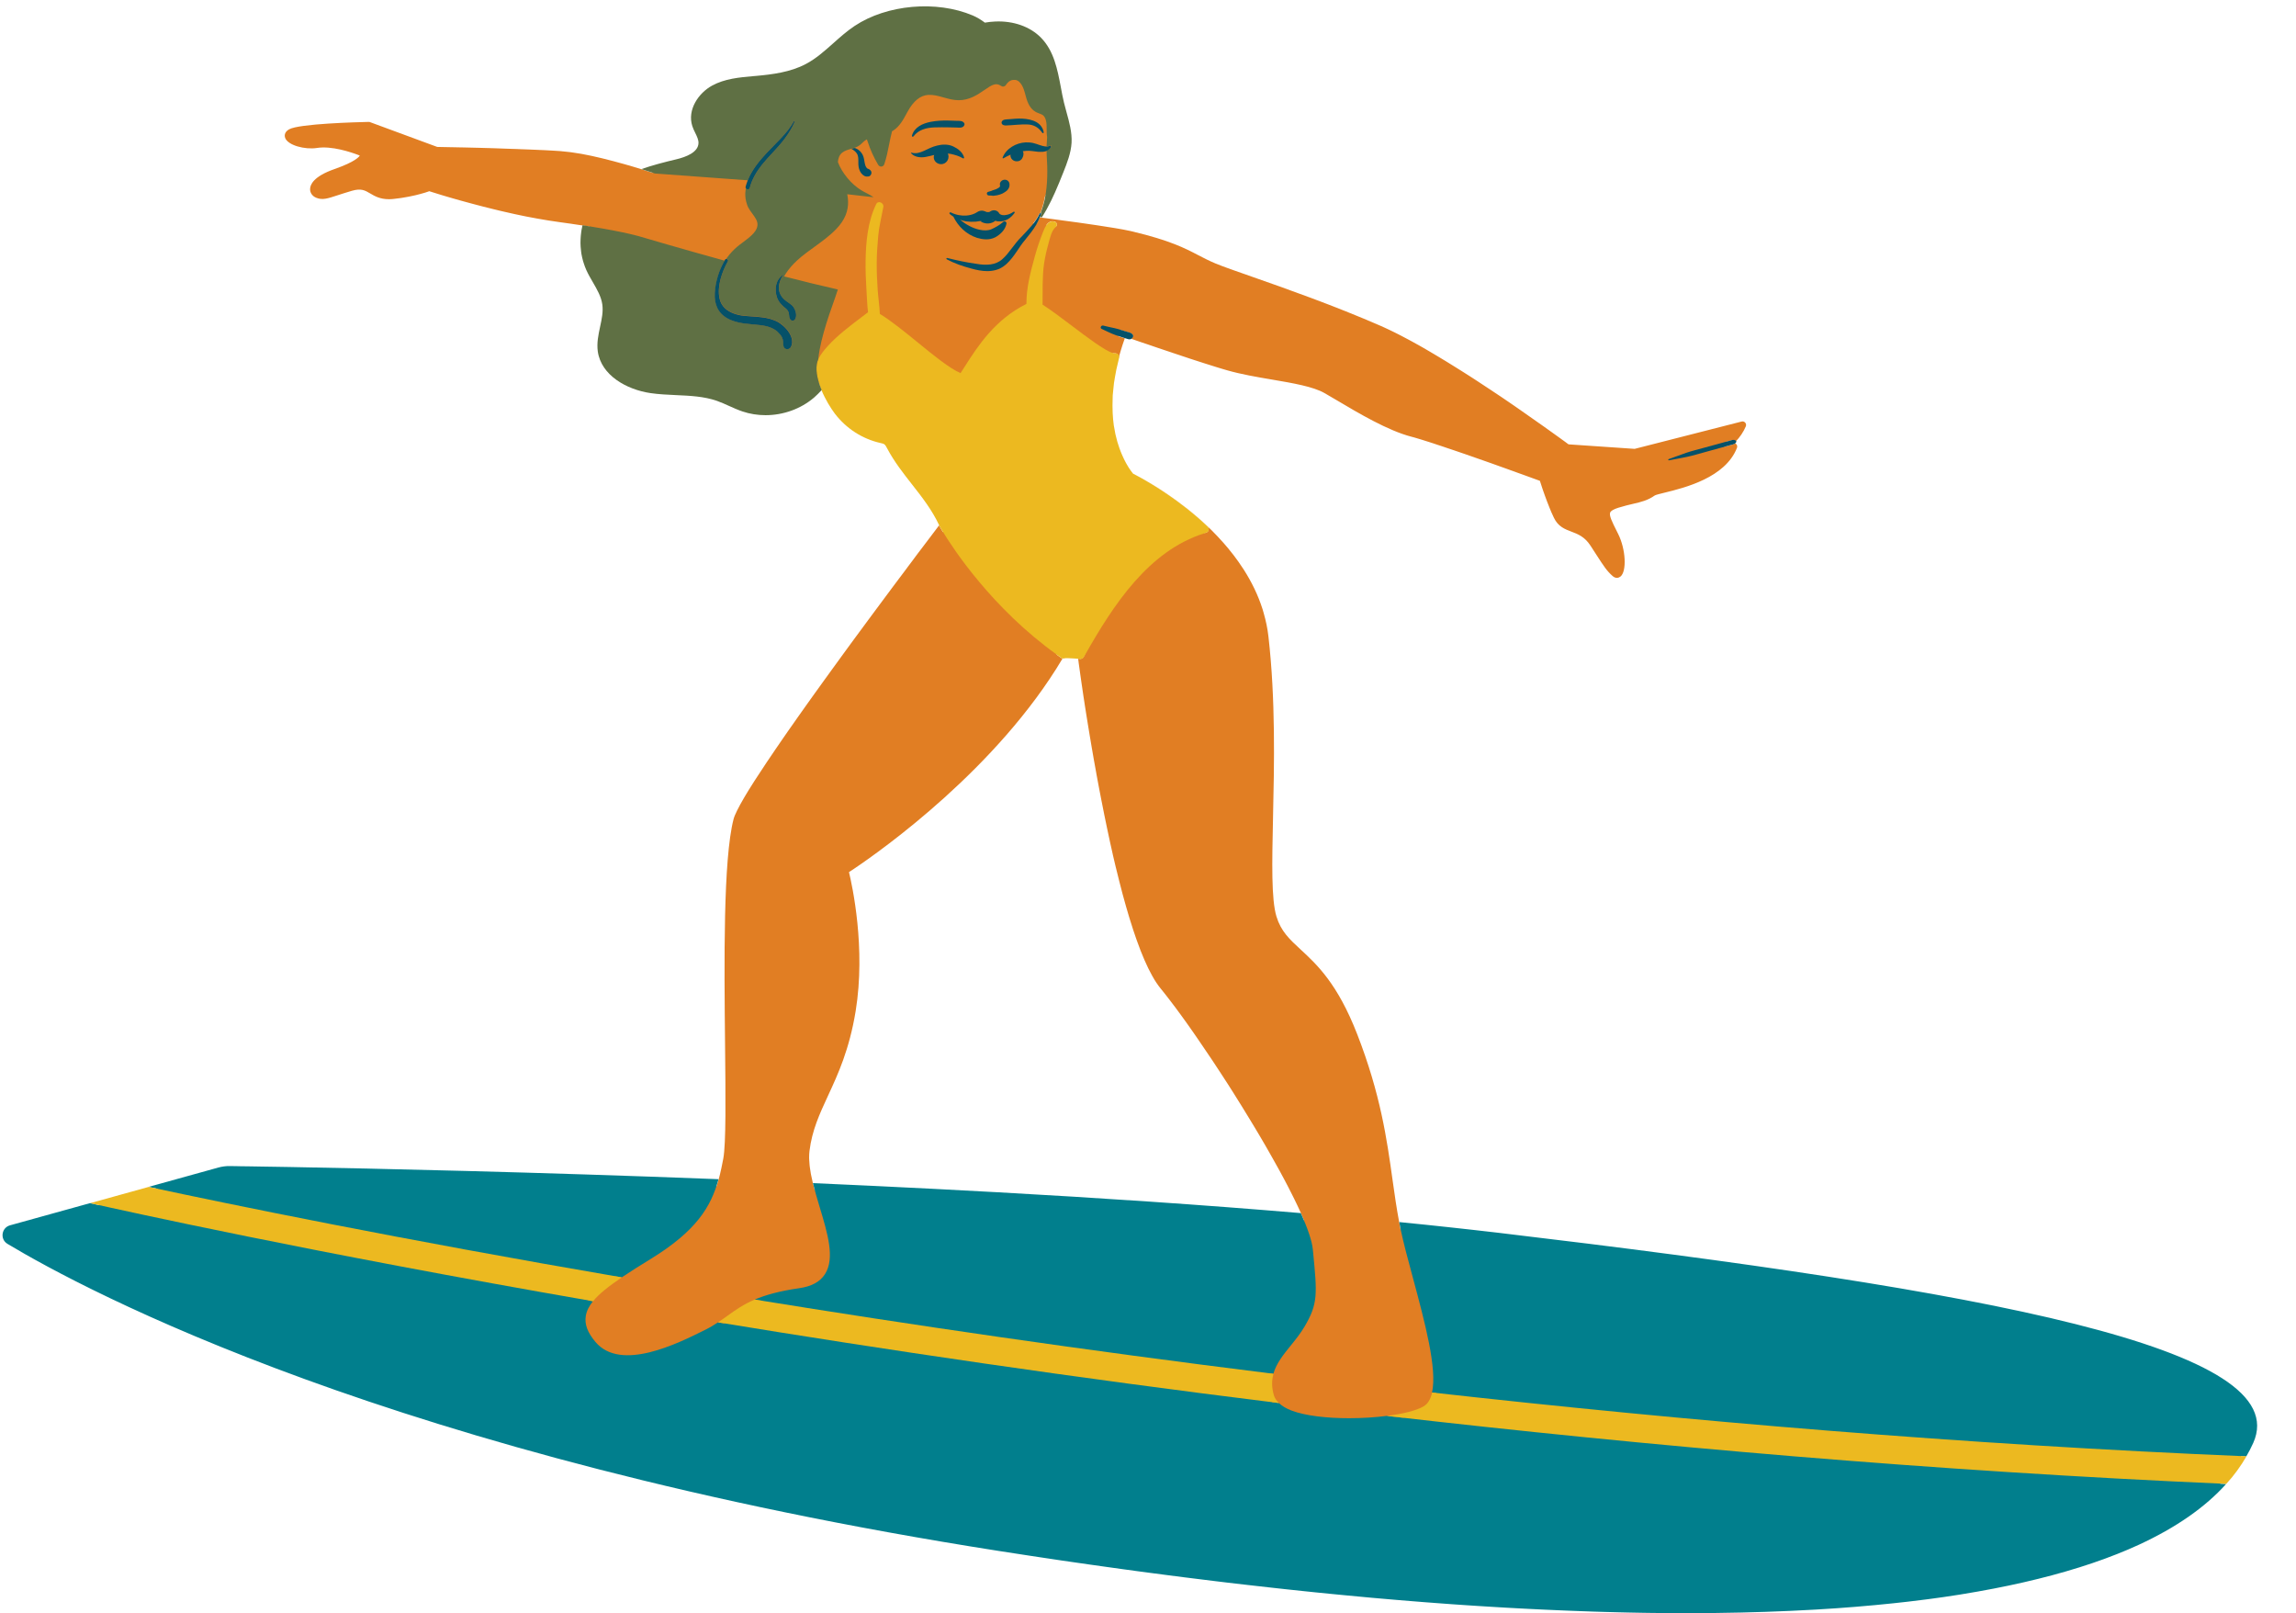 <?xml version="1.0" encoding="UTF-8"?><svg xmlns="http://www.w3.org/2000/svg" xmlns:xlink="http://www.w3.org/1999/xlink" height="357.7" preserveAspectRatio="xMidYMid meet" version="1.0" viewBox="-0.6 -1.4 509.2 357.7" width="509.2" zoomAndPan="magnify"><g id="change1_1"><path d="M246.7,94.74c0.01,0.05,0.02,0.1,0.03,0.15c0-0.02-0.01-0.03-0.01-0.05 C246.71,94.81,246.71,94.78,246.7,94.74z M497.7,317.9c-0.4,0.88-0.87,1.81-1.47,2.84c-0.28,0.49-0.58,0.97-0.89,1.45 c-0.37,0.56-0.68,1.01-1,1.46l-0.11,0.15c-0.36,0.49-0.68,0.9-1.01,1.32l-0.2,0.24c-15.85,19.22-57.26,29.38-119.75,29.38 c0,0,0,0,0,0c-42.57,0-93.79-4.65-152.24-13.82C87.73,320.01,19.61,283.69,1.91,273.06c-0.33-0.2-0.35-0.5-0.32-0.67 c0.02-0.14,0.1-0.46,0.5-0.57L48.31,259c0.64-0.18,1.3-0.27,1.96-0.27c8.46,0.11,52.89,0.75,108.05,2.89 c0.17-0.52,0.33-1.03,0.48-1.56c0.19-0.69,0.36-1.39,0.51-2.11c0.03-0.12,0.05-0.24,0.08-0.35c0.15-0.69,0.29-1.39,0.42-2.1 c0.62-3.35,0.51-13.61,0.39-25.48c-0.19-18.18-0.42-40.8,1.88-49.76c0.06-0.24,0.16-0.52,0.29-0.85c0.08-0.2,0.2-0.44,0.31-0.67 c0.07-0.14,0.12-0.26,0.19-0.42c0.12-0.24,0.27-0.53,0.42-0.8c0.09-0.18,0.17-0.33,0.27-0.52c0.14-0.25,0.3-0.52,0.45-0.79 c0.14-0.25,0.27-0.48,0.42-0.74c0.1-0.16,0.21-0.35,0.31-0.52c0.24-0.39,0.47-0.78,0.73-1.21c0.01-0.02,0.02-0.04,0.04-0.06 c0.36-0.59,0.75-1.2,1.16-1.84c0.09-0.14,0.19-0.29,0.28-0.43c0.77-1.2,1.6-2.47,2.51-3.82c0.16-0.23,0.33-0.48,0.49-0.72 c0.36-0.53,0.71-1.06,1.09-1.61c0.05-0.08,0.11-0.16,0.16-0.24c0.49-0.72,0.99-1.45,1.51-2.2c0.12-0.18,0.25-0.36,0.37-0.54 c0.46-0.66,0.91-1.32,1.38-1.99c0.18-0.25,0.36-0.51,0.54-0.76c0.43-0.61,0.86-1.22,1.29-1.84c0.19-0.27,0.39-0.55,0.58-0.82 c0.44-0.62,0.87-1.23,1.31-1.85c0.16-0.23,0.33-0.47,0.5-0.7c0.48-0.67,0.96-1.34,1.44-2.02c0.11-0.15,0.22-0.3,0.33-0.45 c0.54-0.76,1.09-1.52,1.64-2.28c0.2-0.27,0.39-0.54,0.59-0.81c0.47-0.65,0.93-1.29,1.4-1.94c0.19-0.26,0.38-0.52,0.57-0.78 c0.47-0.65,0.95-1.31,1.42-1.96c0.42-0.57,0.83-1.14,1.25-1.71c0.24-0.33,0.48-0.66,0.72-0.99c0.38-0.52,0.76-1.03,1.14-1.55 c0.28-0.38,0.57-0.77,0.85-1.15c0.29-0.39,0.57-0.77,0.85-1.15c0.36-0.49,0.72-0.98,1.08-1.47c0.25-0.33,0.49-0.66,0.73-0.98 c0.39-0.53,0.79-1.07,1.17-1.58c0.29-0.39,0.56-0.76,0.85-1.14c0.32-0.43,0.64-0.86,0.95-1.28c0.39-0.52,0.76-1.02,1.13-1.52 c0.21-0.28,0.43-0.57,0.63-0.85c0.41-0.55,0.8-1.07,1.19-1.59c0.15-0.21,0.32-0.42,0.47-0.62c0.49-0.66,0.97-1.3,1.44-1.92 c0.04-0.05,0.08-0.11,0.12-0.17c0.4-0.53,0.78-1.03,1.15-1.53c0.1-0.14,0.21-0.28,0.31-0.42c0.3-0.4,0.57-0.76,0.85-1.14 c0.16-0.21,0.33-0.43,0.48-0.63c0.83-1.09,1.56-2.07,2.19-2.89c0.01-0.01,0.01-0.02,0.02-0.02c0.19-0.25,0.35-0.46,0.51-0.68 c0.12-0.16,0.26-0.34,0.37-0.49c0.07-0.09,0.12-0.16,0.19-0.25c0.17-0.23,0.35-0.46,0.49-0.65c0.19-0.25,0.35-0.46,0.47-0.62 c0.07,0.16,0.17,0.3,0.24,0.46c0.01,0.02,0.22,0.39,0.61,1.03c0.14-0.18,0.28-0.36,0.41-0.54l0.58-0.76l-0.4-0.86 c-1.68-3.61-4.16-6.76-6.16-9.3c-1.93-2.46-3.93-4.99-5.42-7.82c-0.27-0.5-0.57-1.07-1.12-1.46c-0.46-0.32-0.96-0.43-1.4-0.53 c-3.62-0.81-6.89-2.92-9.21-5.93c-0.78-1.01-1.91-2.82-2.76-4.85l-0.94-2.26l-1.67,1.79c-0.47,0.51-0.98,1.04-1.53,1.52 c-2.62,2.26-6.18,3.55-9.76,3.55c-1.59,0-3.14-0.25-4.6-0.74c-0.95-0.32-1.9-0.75-2.82-1.17c-0.89-0.4-1.88-0.86-2.89-1.2 c-3.07-1.06-6.19-1.2-9.48-1.35c-1.84-0.08-3.73-0.17-5.53-0.43c-4.68-0.69-9.69-3.4-10.32-7.89c-0.22-1.59,0.12-3.2,0.49-4.91 c0.38-1.79,0.78-3.63,0.51-5.51c-0.29-2.04-1.31-3.8-2.29-5.49c-0.48-0.83-0.98-1.68-1.36-2.54c-1.23-2.71-1.49-5.88-0.74-8.93 l0.03-0.13c-0.03-0.01-0.06-0.01-0.09-0.02c-0.47-0.08-0.96-0.15-1.47-0.23c0,0,0,0,0,0c-0.71-0.11-1.45-0.22-2.22-0.33 c-0.06-0.01-0.11-0.02-0.17-0.03c-0.82-0.12-1.68-0.24-2.58-0.36c-0.83-0.11-1.66-0.24-2.5-0.37c-0.28-0.04-0.55-0.09-0.83-0.14 c-0.56-0.09-1.13-0.19-1.69-0.29c-0.32-0.06-0.65-0.12-0.97-0.18c-0.51-0.1-1.03-0.19-1.54-0.29c-0.34-0.07-0.68-0.14-1.01-0.21 c-0.5-0.1-0.99-0.2-1.48-0.31c-0.33-0.07-0.65-0.14-0.98-0.22c-0.49-0.11-0.98-0.22-1.46-0.33c-0.32-0.07-0.64-0.15-0.95-0.22 c-0.47-0.11-0.94-0.22-1.4-0.34c-0.31-0.08-0.62-0.15-0.92-0.23c-0.46-0.11-0.91-0.23-1.36-0.34c-0.28-0.07-0.56-0.14-0.84-0.22 c-0.45-0.12-0.89-0.23-1.33-0.35c-0.25-0.07-0.5-0.13-0.74-0.2c-0.44-0.12-0.87-0.24-1.29-0.35c-0.21-0.06-0.43-0.12-0.63-0.17 c-0.42-0.12-0.81-0.23-1.2-0.34c-0.19-0.05-0.38-0.11-0.56-0.16c-0.39-0.11-0.75-0.22-1.1-0.32c-0.15-0.04-0.31-0.09-0.45-0.13 c-0.36-0.11-0.69-0.21-1.01-0.3c-0.1-0.03-0.22-0.07-0.32-0.1c-0.35-0.1-0.65-0.2-0.93-0.29c-0.05-0.01-0.11-0.03-0.16-0.05 c-0.31-0.1-0.58-0.18-0.81-0.25c-0.18-0.06-0.32-0.1-0.43-0.14C94.66,41.01,94.63,41,94.61,41c0,0-0.01,0-0.01,0 c-0.11,0.04-0.24,0.09-0.4,0.14c-0.18,0.06-0.4,0.13-0.64,0.21c-0.06,0.02-0.13,0.04-0.19,0.05c-0.21,0.06-0.45,0.13-0.7,0.2 c-0.1,0.03-0.21,0.05-0.31,0.08c-0.24,0.06-0.5,0.13-0.78,0.2c-0.13,0.03-0.27,0.06-0.41,0.09c-0.28,0.06-0.58,0.13-0.89,0.19 c-0.15,0.03-0.31,0.06-0.47,0.09c-0.33,0.06-0.68,0.12-1.04,0.18c-0.16,0.03-0.32,0.05-0.48,0.08c-0.53,0.08-1.08,0.15-1.66,0.21 c-0.35,0.04-0.68,0.05-0.99,0.05c-1.98,0-3.16-0.7-4.13-1.27c-1.17-0.69-2.01-1.19-4.08-0.59c-1.3,0.38-2.32,0.72-3.16,0.99 c-2.22,0.73-3.33,1.1-4.69,0.57c-0.89-0.34-1.43-1.1-1.41-1.96c0.02-0.95,0.74-2.79,5.41-4.42c4.67-1.63,5.48-2.76,5.61-2.99 c-0.04-0.01-0.12-0.06-0.28-0.12c-1.68-0.64-5.96-2.09-9.23-1.57c-2.62,0.41-6.46-0.57-7.05-2.26c-0.09-0.27-0.31-1.2,0.88-1.87 c2.2-1.26,15.1-1.59,17.66-1.65c0.09,0,0.2,0.01,0.29,0.05l14.91,5.5c0.35,0.01,1.41,0.03,2.94,0.06c0.06,0,0.11,0,0.16,0 c0.71,0.02,1.51,0.03,2.39,0.05c0.07,0,0.14,0,0.2,0c1.15,0.03,2.41,0.06,3.74,0.09c0.11,0,0.23,0.01,0.34,0.01 c0.23,0.01,0.46,0.01,0.7,0.02c0.11,0,0.22,0.01,0.33,0.01c0.27,0.01,0.54,0.02,0.81,0.02c0.09,0,0.18,0.01,0.27,0.01 c0.24,0.01,0.49,0.01,0.73,0.02c0.18,0.01,0.35,0.01,0.53,0.02c0.19,0.01,0.37,0.01,0.56,0.02c0.19,0.01,0.38,0.01,0.57,0.02 c0.18,0.01,0.35,0.01,0.53,0.02c0.18,0.01,0.36,0.01,0.54,0.02c0.21,0.01,0.42,0.01,0.63,0.02c0.15,0.01,0.31,0.01,0.46,0.02 c0.23,0.01,0.47,0.02,0.7,0.02c0.12,0,0.24,0.01,0.36,0.01c0.24,0.01,0.49,0.02,0.73,0.03c0.14,0.01,0.29,0.01,0.43,0.02 c0.2,0.01,0.39,0.01,0.59,0.02c0.17,0.01,0.34,0.01,0.52,0.02c0.2,0.01,0.39,0.02,0.59,0.02c0.15,0.01,0.3,0.01,0.44,0.02 c0.23,0.01,0.47,0.02,0.7,0.03c0.11,0,0.22,0.01,0.33,0.01c0.21,0.01,0.41,0.02,0.62,0.03c0.14,0.01,0.29,0.01,0.43,0.02 c0.17,0.01,0.34,0.02,0.51,0.02c0.15,0.01,0.31,0.01,0.46,0.02c0.19,0.01,0.37,0.02,0.55,0.03c0.12,0.01,0.24,0.01,0.36,0.02 c0.2,0.01,0.39,0.02,0.58,0.03c0.1,0.01,0.21,0.01,0.31,0.02c0.23,0.01,0.45,0.03,0.67,0.04c0.05,0,0.11,0.01,0.16,0.01 c0.27,0.02,0.53,0.03,0.78,0.05c0.65,0.05,1.33,0.12,2.03,0.21c0.18,0.02,0.36,0.05,0.54,0.07c0.63,0.09,1.28,0.19,1.93,0.3 c0.07,0.01,0.13,0.02,0.2,0.03c0.72,0.13,1.45,0.27,2.17,0.43c0.2,0.04,0.39,0.08,0.58,0.13c0.63,0.14,1.25,0.28,1.87,0.43 c0.11,0.03,0.21,0.05,0.32,0.08c0.72,0.17,1.43,0.36,2.12,0.54c0.16,0.04,0.32,0.09,0.48,0.13c0.6,0.16,1.2,0.32,1.76,0.48 c0.09,0.02,0.18,0.05,0.26,0.07c0.67,0.19,1.3,0.38,1.9,0.55c0.07,0.02,0.13,0.04,0.19,0.06c0.59,0.18,1.14,0.35,1.64,0.5 c1.04,0.33,1.86,0.6,2.4,0.77c0.05,0.02,0.09,0.03,0.14,0.05c1.91-0.59,3.81-1.06,5.5-1.45c5.05-1.19,6.16-3.44,6.2-5.12 c0.03-1.12-0.45-2.11-0.88-2.98c-0.21-0.43-0.43-0.88-0.57-1.31c-0.88-2.72,1.16-5.75,3.63-7.11c2.53-1.39,5.6-1.66,8.56-1.92 l0.61-0.05c3.68-0.33,7.92-0.85,11.64-2.83c2.39-1.27,4.32-2.99,6.37-4.81c1.45-1.29,2.95-2.62,4.56-3.69 c3.89-2.59,9.24-4.08,14.68-4.08c3.62,0,7.08,0.66,10.02,1.9c0.78,0.33,1.57,0.8,2.36,1.39l0.54,0.41l0.67-0.11 c0.72-0.12,1.43-0.2,2.12-0.23c0.22-0.01,0.43-0.01,0.65-0.01c3.33,0,6.36,1.14,8.31,3.14c2.53,2.6,3.26,6.45,3.97,10.17 c0.22,1.19,0.45,2.36,0.72,3.49c0.17,0.68,0.35,1.36,0.54,2.05c0.6,2.18,1.2,4.34,1.07,6.46c-0.12,2.06-0.96,4.15-1.69,6 c-0.73,1.84-1.59,3.95-2.61,6.04c-0.02,0.12-0.03,0.25-0.06,0.37c-0.22,1.09-0.53,2.15-0.94,3.19c-0.07-0.01-0.14,0.02-0.17,0.09 c-0.37,0.83-0.89,1.57-1.45,2.27l0.74,0.1c0.28-0.48,0.51-0.98,0.71-1.5c0.15,0.02,0.3,0.04,0.45,0.06 c0.59,0.08,1.18,0.15,1.75,0.23c0.06,0.01,0.11,0.01,0.17,0.02c0.5,0.07,1,0.13,1.49,0.2c0.14,0.02,0.28,0.04,0.42,0.06 c0.42,0.06,0.83,0.11,1.24,0.17c0.13,0.02,0.25,0.03,0.37,0.05c0.41,0.06,0.81,0.11,1.21,0.16c0.15,0.02,0.3,0.04,0.44,0.06 c0.35,0.05,0.7,0.1,1.04,0.14c0.18,0.03,0.37,0.05,0.55,0.08c0.31,0.04,0.61,0.09,0.91,0.13c0.18,0.03,0.36,0.05,0.54,0.08 c0.3,0.04,0.59,0.08,0.88,0.13c0.16,0.02,0.33,0.05,0.49,0.07c0.28,0.04,0.56,0.08,0.83,0.12c0.17,0.03,0.34,0.05,0.51,0.08 c0.24,0.04,0.48,0.07,0.71,0.11c0.17,0.03,0.34,0.05,0.51,0.08c0.23,0.04,0.46,0.07,0.68,0.11c0.16,0.02,0.32,0.05,0.47,0.07 c0.22,0.03,0.42,0.07,0.63,0.1c0.14,0.02,0.29,0.05,0.43,0.07c0.2,0.03,0.39,0.07,0.58,0.1c0.14,0.02,0.28,0.05,0.41,0.07 c0.18,0.03,0.34,0.06,0.51,0.09c0.13,0.02,0.26,0.05,0.38,0.07c0.16,0.03,0.3,0.06,0.45,0.09c0.11,0.02,0.23,0.04,0.34,0.07 c0.15,0.03,0.29,0.06,0.44,0.09c0.09,0.02,0.18,0.04,0.26,0.05c0.22,0.05,0.42,0.09,0.6,0.14c8.23,1.97,11.56,3.69,14.48,5.22 c1.24,0.64,2.4,1.25,3.87,1.86c1.64,0.68,4.47,1.67,8.05,2.92c7.28,2.55,18.27,6.41,28.67,10.96c0.47,0.2,0.95,0.42,1.43,0.65 c0.15,0.07,0.31,0.15,0.46,0.22c0.34,0.16,0.68,0.32,1.03,0.5c0.19,0.09,0.39,0.19,0.58,0.29c0.32,0.16,0.64,0.32,0.96,0.49 c0.21,0.11,0.42,0.22,0.62,0.33c0.32,0.17,0.64,0.34,0.97,0.51c0.21,0.11,0.42,0.23,0.63,0.34c0.33,0.18,0.65,0.35,0.98,0.54 c0.22,0.12,0.44,0.25,0.67,0.37c0.33,0.18,0.66,0.37,0.99,0.56c0.22,0.13,0.45,0.26,0.67,0.39c0.33,0.19,0.66,0.38,0.99,0.58 c0.23,0.13,0.46,0.27,0.69,0.41c0.34,0.2,0.67,0.4,1.01,0.6c0.22,0.13,0.44,0.27,0.66,0.4c0.35,0.21,0.7,0.43,1.06,0.64 c0.21,0.13,0.42,0.26,0.63,0.39c0.36,0.22,0.72,0.44,1.08,0.67c0.2,0.13,0.41,0.25,0.61,0.38c0.37,0.23,0.75,0.47,1.12,0.7 c0.19,0.12,0.38,0.24,0.57,0.36c0.38,0.24,0.77,0.49,1.15,0.73c0.18,0.11,0.36,0.23,0.53,0.34c0.39,0.25,0.78,0.5,1.17,0.76 c0.17,0.11,0.34,0.22,0.5,0.33c0.39,0.26,0.78,0.51,1.17,0.77c0.16,0.1,0.31,0.21,0.47,0.31c0.41,0.27,0.82,0.54,1.23,0.81 c0.12,0.08,0.25,0.16,0.37,0.25c0.43,0.29,0.85,0.57,1.28,0.85c0.1,0.07,0.2,0.14,0.3,0.2c0.45,0.31,0.9,0.61,1.34,0.91 c0.06,0.04,0.13,0.08,0.19,0.13c0.46,0.32,0.92,0.63,1.37,0.94c0.04,0.03,0.09,0.06,0.13,0.09c0.46,0.31,0.9,0.62,1.34,0.93 c0.04,0.03,0.07,0.05,0.11,0.08c3.78,2.62,6.89,4.85,8.76,6.2c0.07,0.05,0.14,0.1,0.2,0.15c0.14,0.11,0.29,0.21,0.42,0.3 c0.07,0.05,0.14,0.1,0.21,0.15c0.11,0.08,0.22,0.16,0.31,0.23c0.1,0.07,0.19,0.14,0.27,0.2c0.02,0.02,0.04,0.03,0.06,0.05 c0.1,0.07,0.18,0.13,0.25,0.18c0.01,0,0.01,0.01,0.02,0.01l14.66,1l23.73-6.06c0.29-0.08,0.6,0.02,0.79,0.25 c0.2,0.23,0.24,0.54,0.13,0.82c-0.26,0.63-0.58,1.2-0.94,1.74c-0.02,0.03-0.04,0.06-0.06,0.09c-0.37,0.54-0.77,1.04-1.21,1.5 c0,0,0,0,0,0c-0.02-0.06-0.06-0.11-0.12-0.15c-0.47-0.29-0.91-0.06-1.4,0.08c-0.2,0.05-0.4,0.11-0.6,0.16l-0.91,0.87l0.53,0.23 c0.41-0.11,0.83-0.23,1.24-0.34c0.38-0.11,0.78-0.15,1.05-0.4c0.11,0.05,0.23,0.09,0.32,0.18c0.19,0.22,0.24,0.53,0.14,0.8 c-2.57,6.63-11.63,8.86-15.99,9.93c-0.94,0.23-2.01,0.49-2.23,0.63c-1.58,1.11-3.03,1.45-4.86,1.87c-0.94,0.22-2,0.47-3.24,0.86 c-1.05,0.33-1.64,0.68-1.8,1.06c-0.28,0.66,0.44,2.09,1.43,4.07l0.34,0.68c1.7,3.39,1.95,8.35,0.48,9.47 c-0.2,0.15-0.47,0.26-0.76,0.26c-0.3,0-0.63-0.11-0.95-0.4c-1.28-1.14-1.86-2.03-3.57-4.67l-1.34-2.07c-1.3-1.99-2.78-2.55-4.22-3.1 c-1.46-0.55-2.96-1.12-3.89-3.08c-0.16-0.34-0.32-0.69-0.48-1.05c-0.03-0.06-0.05-0.12-0.08-0.17c-0.15-0.34-0.29-0.69-0.43-1.04 c-0.03-0.08-0.06-0.15-0.09-0.23c-0.14-0.35-0.28-0.69-0.41-1.04c-0.02-0.05-0.04-0.1-0.06-0.16c-0.12-0.33-0.25-0.65-0.36-0.97 c-0.02-0.04-0.03-0.09-0.05-0.13c-0.12-0.33-0.23-0.65-0.34-0.96c-0.02-0.06-0.04-0.13-0.07-0.19c-0.1-0.29-0.2-0.57-0.28-0.83 c-0.02-0.05-0.03-0.09-0.04-0.13c-0.18-0.55-0.33-1-0.42-1.29c-0.55-0.2-1.69-0.62-3.22-1.17c-0.13-0.05-0.27-0.1-0.41-0.15 c-0.46-0.17-0.96-0.35-1.48-0.53c-0.08-0.03-0.16-0.06-0.24-0.09c-0.24-0.09-0.49-0.18-0.74-0.27c-0.08-0.03-0.16-0.06-0.24-0.08 c-0.25-0.09-0.51-0.18-0.77-0.28c-0.1-0.04-0.2-0.07-0.3-0.11c-0.23-0.08-0.46-0.16-0.7-0.25c-0.15-0.05-0.3-0.11-0.45-0.16 c-0.23-0.08-0.46-0.17-0.7-0.25c-0.12-0.04-0.24-0.09-0.36-0.13c-0.29-0.1-0.59-0.21-0.89-0.32c-0.07-0.03-0.14-0.05-0.22-0.08 c-0.3-0.11-0.6-0.21-0.91-0.32c-0.1-0.04-0.21-0.07-0.31-0.11c-0.68-0.24-1.37-0.48-2.06-0.72c-0.11-0.04-0.23-0.08-0.34-0.12 c-0.78-0.27-1.55-0.54-2.32-0.81c-0.16-0.05-0.31-0.11-0.47-0.16c-0.24-0.08-0.49-0.17-0.73-0.25c-0.15-0.05-0.29-0.1-0.44-0.15 c-0.24-0.08-0.47-0.16-0.7-0.24c-0.15-0.05-0.3-0.1-0.45-0.15c-0.24-0.08-0.48-0.16-0.72-0.24c-0.13-0.04-0.26-0.09-0.39-0.13 c-0.23-0.08-0.45-0.15-0.67-0.23c-0.16-0.05-0.31-0.11-0.47-0.16c-0.2-0.07-0.41-0.14-0.61-0.2c-0.14-0.05-0.29-0.1-0.43-0.14 c-0.2-0.07-0.4-0.13-0.59-0.2c-0.14-0.05-0.28-0.09-0.42-0.14c-0.19-0.06-0.37-0.12-0.56-0.18c-0.14-0.04-0.27-0.09-0.4-0.13 c-0.18-0.06-0.35-0.11-0.52-0.16c-0.12-0.04-0.25-0.08-0.37-0.12c-0.18-0.06-0.34-0.11-0.51-0.16c-0.11-0.03-0.21-0.07-0.32-0.1 c-0.16-0.05-0.32-0.1-0.48-0.14c-0.1-0.03-0.2-0.06-0.29-0.09c-0.16-0.05-0.3-0.09-0.44-0.13c-0.08-0.02-0.16-0.05-0.24-0.07 c-0.21-0.06-0.41-0.11-0.6-0.16c-5.2-1.34-11.77-5.24-16.57-8.09c-1.01-0.6-1.92-1.14-2.72-1.59c-2.52-1.44-6.97-2.2-11.68-3 c-3.35-0.57-6.81-1.16-9.91-2.05c-0.34-0.1-0.7-0.21-1.09-0.32c-0.14-0.04-0.29-0.09-0.43-0.13c-0.27-0.08-0.54-0.16-0.83-0.25 c-0.15-0.05-0.31-0.1-0.47-0.15c-0.3-0.09-0.61-0.19-0.92-0.29c-0.17-0.05-0.34-0.11-0.51-0.16c-0.31-0.1-0.63-0.2-0.95-0.3 c-0.19-0.06-0.39-0.12-0.58-0.19c-0.33-0.11-0.66-0.21-1-0.32c-0.18-0.06-0.37-0.12-0.55-0.18c-0.37-0.12-0.74-0.24-1.11-0.36 c-0.17-0.06-0.34-0.11-0.5-0.17c-0.41-0.14-0.82-0.27-1.23-0.41c-0.13-0.04-0.25-0.08-0.38-0.13c-0.47-0.16-0.95-0.32-1.42-0.47 c-0.08-0.03-0.15-0.05-0.23-0.08c-1.09-0.36-2.17-0.73-3.19-1.07c-0.27-0.09-0.53-0.18-0.79-0.27c-0.19-0.07-0.39-0.13-0.58-0.2 c-0.36-0.12-0.71-0.24-1.05-0.36c-0.09-0.03-0.19-0.06-0.28-0.09c-0.33-0.11-0.64-0.22-0.95-0.32c-0.11-0.04-0.22-0.07-0.32-0.11 c-0.32-0.11-0.64-0.22-0.93-0.32c-0.02-0.01-0.03-0.01-0.05-0.02c-0.33-0.11-0.64-0.22-0.93-0.32c0.3-0.19,0.52-0.57,0.27-0.91 c-0.23-0.32-0.5-0.41-0.86-0.51c-0.26-0.08-0.53-0.15-0.79-0.23c-0.33-0.1-0.65-0.2-0.98-0.3c-0.02-0.01-0.04-0.01-0.06-0.02 l-0.48,1.33c-0.01,0.02-0.01,0.03-0.02,0.05c0.32,0.1,0.63,0.21,0.94,0.31c0.18,0.06,0.37,0.12,0.55,0.18c0,0,0,0.01,0,0.01 c-0.69,1.92-1.22,3.73-1.64,5.47c0,0,0,0,0,0c0.09-0.39,0.17-0.76,0.27-1.16c0.07-0.25,0.01-0.52-0.16-0.72 c-0.17-0.2-0.41-0.3-0.68-0.27c-0.12,0.02-0.29-0.01-0.46-0.06c-0.17,0.61-0.35,1.21-0.5,1.83L245.69,79 c-0.1,0.41-0.2,0.81-0.28,1.21c-0.11,0.52-0.19,1.02-0.28,1.51l-0.1,0.58c-0.06,0.33-0.12,0.65-0.16,0.97 c-0.06,0.41-0.1,0.8-0.13,1.2l-0.08,0.74c-0.03,0.32-0.07,0.64-0.09,0.94c-0.01,0.18-0.03,0.79-0.03,0.79 c-0.09,2.17,0,4.24,0.27,6.15c0.11,0.78,0.22,1.39,0.35,1.98l0.03,0.16c0.13,0.58,0.27,1.14,0.42,1.68 c0.19,0.65,0.35,1.16,0.52,1.65c1.28,3.57,2.88,5.57,3.34,6.1l0.21,0.24l0.29,0.14c1.5,0.74,9.37,4.8,16.59,11.77 c0.11-0.04,0.22-0.08,0.34-0.12c0.27-0.08,0.48-0.3,0.54-0.57c0.07-0.27-0.02-0.56-0.22-0.76c-7.39-7.02-15.39-11.16-16.55-11.74 c0,0,0,0,0,0c0.08,0.04,0.2,0.1,0.34,0.17c0.22,0.11,0.5,0.26,0.83,0.44c0.11,0.06,0.23,0.13,0.35,0.19 c0.28,0.15,0.59,0.32,0.93,0.52c0.51,0.29,1.09,0.63,1.72,1.01c0.06,0.03,0.11,0.07,0.17,0.1c0.88,0.53,1.86,1.16,2.9,1.86 c0.09,0.06,0.17,0.11,0.26,0.17c1.39,0.94,2.9,2.04,4.46,3.27c0.14,0.11,0.28,0.22,0.43,0.34c0.82,0.66,1.65,1.36,2.49,2.1 c0.03,0.03,0.06,0.05,0.09,0.08c0.7,0.62,1.4,1.28,2.1,1.95c0.16,0.16,0.32,0.31,0.48,0.47c0.19,0.19,0.38,0.39,0.56,0.58 c0.24,0.24,0.47,0.48,0.7,0.72c0.23,0.24,0.45,0.49,0.67,0.74c0.19,0.21,0.38,0.41,0.57,0.62c0.72,0.81,1.42,1.66,2.1,2.54 c0.09,0.12,0.19,0.24,0.28,0.36c0.66,0.87,1.3,1.77,1.9,2.7c0.09,0.14,0.19,0.28,0.28,0.42c1.7,2.67,3.13,5.57,4.12,8.69 c0.01,0.04,0.03,0.08,0.04,0.12c0.09,0.28,0.16,0.56,0.24,0.84c0.47,1.64,0.83,3.34,1.03,5.1c1.6,14.01,1.28,28.46,1.02,40.07 c-0.22,10.17-0.4,18.21,0.76,22.03c1,3.29,2.91,5.06,5.34,7.3c3.65,3.37,8.19,7.56,12.56,18.78c5.19,13.32,6.6,23.39,7.84,32.28 c0.45,3.25,0.9,6.35,1.48,9.43c0,0,0,0,0,0c0.1,0.54,0.2,1.08,0.31,1.62c7.57,0.75,14.79,1.53,21.45,2.32 c80.47,9.54,156.26,20.71,165.95,37.77C498.66,313.41,498.74,315.58,497.7,317.9z M231.41,48.57c0.74,0.1,1.46,0.19,2.17,0.29 c0.4-0.36,0.17-1.02-0.32-1.14C232.4,47.5,231.83,47.94,231.41,48.57z M288.61,269.22c-0.22-0.54-0.44-1.07-0.7-1.64 c-0.21-0.48-0.44-0.97-0.68-1.48c-0.11-0.23-0.23-0.48-0.34-0.71c-0.15-0.31-0.29-0.61-0.45-0.93c-0.13-0.27-0.26-0.53-0.4-0.8 c-0.15-0.3-0.3-0.6-0.46-0.91c-0.14-0.28-0.28-0.55-0.42-0.83c-0.17-0.32-0.34-0.65-0.51-0.98c-0.14-0.27-0.28-0.53-0.42-0.8 c-0.3-0.56-0.61-1.13-0.92-1.71c-0.15-0.28-0.31-0.56-0.46-0.83c-0.19-0.35-0.38-0.69-0.58-1.04c-0.17-0.31-0.35-0.62-0.52-0.93 c-0.19-0.33-0.38-0.67-0.57-1.01c-0.18-0.31-0.35-0.62-0.53-0.93c-0.2-0.35-0.41-0.71-0.61-1.07c-0.17-0.3-0.34-0.59-0.52-0.89 c-0.29-0.5-0.59-1.01-0.89-1.52c-0.21-0.36-0.42-0.71-0.64-1.07c-0.25-0.43-0.51-0.85-0.77-1.28c-0.18-0.3-0.36-0.59-0.54-0.89 c-0.23-0.38-0.46-0.76-0.69-1.13c-0.18-0.3-0.37-0.6-0.55-0.9c-0.24-0.39-0.48-0.78-0.72-1.17c-0.18-0.28-0.35-0.57-0.53-0.85 c-0.3-0.48-0.6-0.96-0.9-1.44c-0.13-0.2-0.25-0.4-0.38-0.61c-0.39-0.62-0.78-1.23-1.17-1.84c-0.16-0.25-0.32-0.49-0.48-0.74 c-0.27-0.41-0.53-0.82-0.8-1.23c-0.17-0.27-0.35-0.53-0.52-0.8c-0.26-0.39-0.51-0.79-0.77-1.17c-0.16-0.25-0.33-0.5-0.49-0.75 c-0.3-0.46-0.6-0.91-0.91-1.36c-0.11-0.17-0.22-0.34-0.34-0.5c-0.41-0.61-0.81-1.21-1.22-1.8c-0.12-0.18-0.24-0.35-0.36-0.53 c-0.29-0.42-0.57-0.84-0.85-1.25c-0.15-0.22-0.3-0.43-0.44-0.64c-0.26-0.38-0.52-0.75-0.77-1.11c-0.14-0.2-0.28-0.41-0.43-0.61 c-0.28-0.39-0.55-0.78-0.82-1.16c-0.11-0.15-0.22-0.31-0.33-0.46c-0.37-0.52-0.74-1.03-1.1-1.52c-0.08-0.1-0.15-0.2-0.23-0.31 c-0.29-0.39-0.57-0.77-0.84-1.14c-0.12-0.16-0.24-0.32-0.36-0.47c-0.23-0.31-0.46-0.61-0.68-0.9c-0.12-0.16-0.24-0.31-0.35-0.46 c-0.23-0.29-0.44-0.57-0.66-0.85c-0.1-0.13-0.2-0.26-0.3-0.38c-0.31-0.39-0.61-0.76-0.89-1.11c-0.31-0.37-0.61-0.79-0.92-1.25 c0,0,0-0.01-0.01-0.01c-0.3-0.45-0.6-0.94-0.89-1.47c-0.07-0.13-0.14-0.28-0.22-0.41c-0.22-0.41-0.45-0.83-0.67-1.28 c-0.07-0.14-0.14-0.3-0.21-0.45c-0.22-0.47-0.44-0.94-0.66-1.44c-0.05-0.11-0.1-0.24-0.15-0.36c-0.24-0.56-0.47-1.12-0.71-1.72 c-0.08-0.21-0.16-0.43-0.24-0.65c-0.2-0.52-0.4-1.04-0.59-1.59c-0.07-0.2-0.14-0.43-0.22-0.63c-0.2-0.58-0.4-1.16-0.6-1.76 c-0.05-0.16-0.11-0.34-0.16-0.51c-0.21-0.66-0.43-1.33-0.64-2.02c-0.06-0.18-0.11-0.38-0.17-0.56c-0.21-0.68-0.41-1.37-0.61-2.08 c-0.05-0.18-0.1-0.37-0.15-0.54c-0.2-0.73-0.41-1.45-0.61-2.2c-0.03-0.12-0.06-0.24-0.09-0.35c-0.22-0.81-0.43-1.63-0.64-2.47 c-0.05-0.2-0.1-0.41-0.15-0.61c-0.19-0.76-0.38-1.52-0.57-2.29c-0.02-0.08-0.04-0.16-0.06-0.23c-0.22-0.9-0.43-1.8-0.64-2.71 c-0.02-0.1-0.04-0.19-0.06-0.29c-0.2-0.89-0.41-1.79-0.6-2.68c-0.04-0.18-0.08-0.35-0.11-0.53c-0.18-0.82-0.36-1.65-0.53-2.47 c-0.03-0.13-0.05-0.26-0.08-0.39c-0.18-0.87-0.36-1.74-0.54-2.61c-0.02-0.09-0.03-0.17-0.05-0.26c-0.18-0.91-0.36-1.82-0.54-2.72 c-0.01-0.06-0.02-0.13-0.04-0.19c-0.18-0.92-0.36-1.84-0.53-2.75c-0.03-0.16-0.06-0.32-0.09-0.48c-0.15-0.81-0.3-1.61-0.45-2.41 c-0.04-0.21-0.07-0.42-0.11-0.63c-0.13-0.74-0.27-1.48-0.4-2.21c-0.02-0.13-0.04-0.25-0.07-0.38c-0.14-0.8-0.28-1.59-0.41-2.37 c-0.03-0.15-0.05-0.3-0.08-0.45c-0.13-0.75-0.25-1.49-0.37-2.21c-0.01-0.03-0.01-0.06-0.02-0.1c-0.14-0.83-0.27-1.64-0.4-2.43 c-0.03-0.19-0.06-0.36-0.09-0.55c-0.1-0.63-0.2-1.25-0.3-1.85c-0.04-0.28-0.09-0.55-0.13-0.83c-0.08-0.49-0.15-0.98-0.23-1.44 c-0.03-0.21-0.06-0.41-0.09-0.62c-0.08-0.5-0.15-1.01-0.23-1.48c-0.03-0.17-0.05-0.32-0.07-0.49c-0.07-0.49-0.15-0.97-0.21-1.43 c-0.02-0.16-0.05-0.31-0.07-0.47c-0.06-0.43-0.12-0.85-0.18-1.24c-0.04-0.3-0.08-0.56-0.12-0.84c-0.03-0.22-0.06-0.45-0.09-0.65 c-0.12-0.85-0.22-1.56-0.3-2.14c-0.01-0.05-0.02-0.12-0.02-0.18c-0.04-0.3-0.07-0.55-0.1-0.76c0.14,0.01,0.29,0.02,0.43,0.03 c0.02,0,0.04,0,0.06,0c0.28,0,0.55-0.15,0.69-0.4c0.09-0.17,0.19-0.33,0.29-0.5c0-0.01,0.01-0.01,0.01-0.02l-0.08-0.59l-1.28-0.09 c-1.02-0.07-2.11-0.13-2.73-0.13c-0.25,0-0.44,0.01-0.57,0.02l-0.24,0.03l-0.95-0.16l-0.41,0.9c0,0,0,0,0,0 c0.34,0.24,0.67,0.48,1.01,0.72c0.1,0.07,0.21,0.11,0.32,0.13c0,0,0,0,0,0.01c-14.46,24.3-39.9,42.36-46.34,46.69 c-0.11,0.07-0.19,0.13-0.29,0.19c-0.29,0.19-0.55,0.37-0.74,0.49c0.71,2.93,3.76,16.83,1.48,30.81c-1.4,8.55-3.91,13.99-6.14,18.79 c-1.89,4.09-3.53,7.62-4.1,12.23c-0.06,0.49-0.08,1-0.08,1.53c0,0.15,0.01,0.31,0.02,0.46c0.02,0.4,0.04,0.8,0.09,1.21 c0.02,0.16,0.04,0.32,0.06,0.48c0.06,0.44,0.13,0.9,0.21,1.35c0.02,0.12,0.04,0.23,0.07,0.35c0.11,0.57,0.24,1.15,0.38,1.74 c0,0,0,0,0,0c0.13,0.53,0.28,1.06,0.43,1.6c40.53,1.79,76.74,4.02,107.65,6.63L288.61,269.22z" fill="#E17E23"/></g><g id="change2_1"><path d="M494.24,326.35C494.24,326.35,494.24,326.35,494.24,326.35C494.24,326.35,494.24,326.35,494.24,326.35 C494.24,326.35,494.24,326.35,494.24,326.35z M494.45,326.1c0.35-0.43,0.68-0.87,1.01-1.31c0,0,0,0,0,0 C495.13,325.24,494.8,325.67,494.45,326.1C494.45,326.1,494.45,326.1,494.45,326.1z M182.5,84.73c0.21,0.5,0.43,0.98,0.69,1.49 c0.23,0.46,0.47,0.9,0.76,1.39c0.24,0.4,0.47,0.78,0.75,1.2c0.22,0.33,0.44,0.64,0.64,0.9c2.4,3.12,5.79,5.3,9.54,6.15 c0.41,0.09,0.83,0.18,1.2,0.44c0.44,0.31,0.7,0.79,0.94,1.26c1.51,2.87,3.52,5.42,5.47,7.9c2.08,2.64,4.43,5.64,6.09,9.18 c0.03,0.06,0.06,0.11,0.08,0.16c0.06,0.11,0.11,0.21,0.12,0.24c0.02,0.04,0.22,0.39,0.59,0.99c2.28,3.74,10.8,16.75,24.96,26.92 l0.27,0.19c0.23,0.17,0.46,0.33,0.62,0.46l0.05-0.02l0.14-0.02c0.07-0.01,0.17-0.01,0.29-0.02l0.33,0l1.07,0.03l1.81,0.11l0.22-0.39 c6.31-11.13,14.12-23.34,26.99-27.41l0.14-0.05c-7.3-6.85-15.17-10.89-16.05-11.33l-0.14-0.07l-0.23-0.23l-0.02-0.04 c-0.04-0.05-0.09-0.11-0.14-0.17c0,0-0.24-0.32-0.33-0.44c0,0-0.32-0.45-0.41-0.59l-0.2-0.3c-0.09-0.14-0.18-0.29-0.28-0.46 c-0.07-0.12-0.14-0.24-0.21-0.37c-0.1-0.17-0.2-0.36-0.32-0.59c-0.07-0.13-0.14-0.26-0.21-0.4c-0.11-0.22-0.22-0.46-0.33-0.7 c0,0-0.15-0.34-0.2-0.45c-0.17-0.4-0.34-0.82-0.5-1.27l-0.02-0.06c-0.17-0.47-0.33-0.98-0.49-1.51l-0.03-0.1 c-0.04-0.14-0.08-0.29-0.11-0.43l-0.12-0.45c-0.06-0.25-0.13-0.49-0.19-0.76l-0.03-0.16c-0.08-0.4-0.15-0.82-0.23-1.25 c0,0-0.08-0.43-0.1-0.55l-0.03-0.21c-0.11-0.78-0.19-1.64-0.24-2.66l-0.01-0.32c-0.04-0.98-0.04-1.99,0-3.01l0.01-0.29 c0-0.16,0.01-0.32,0.02-0.49c0.02-0.3,0.05-0.62,0.09-0.94l0.07-0.72c0.04-0.39,0.08-0.77,0.13-1.18c0.04-0.31,0.1-0.64,0.16-0.97 l0.09-0.52c0.09-0.5,0.17-1.01,0.28-1.53c0.08-0.38,0.18-0.78,0.27-1.18c0,0,0.25-1.05,0.28-1.21c-0.17-0.01-0.35-0.04-0.56-0.1 c-1.8-0.48-5.19-2.98-9.42-6.18l-0.11-0.08c-2.1-1.59-4.47-3.39-6.37-4.61l-0.47-0.3l0.01-0.56c0.01-0.77,0.01-1.55,0.01-2.33 c0-2.26,0-4.6,0.33-6.87c0.21-1.43,0.55-2.98,1.01-4.6c0.04-0.14,0.08-0.28,0.12-0.42c-0.46,1.27-0.87,2.56-1.22,3.85 c-0.9,3.3-1.83,6.71-1.82,10.23l0,0.63l-0.56,0.28c-6.77,3.34-10.53,9.23-13.28,13.53c-0.32,0.51-0.63,0.99-0.94,1.46l-0.46,0.7 l-0.77-0.32c-2.49-1.05-6.2-4.07-9.79-6.99c-2.73-2.22-5.82-4.74-8.25-6.21l-0.46-0.28l-0.02-0.54c-0.04-0.97-0.15-1.99-0.25-2.97 c-0.08-0.79-0.17-1.57-0.22-2.35c-0.16-2.31-0.22-4.24-0.21-6.07c0.01-2.07,0.17-4.11,0.33-6.02c0.13-1.51,0.43-2.96,0.72-4.37 c0.07-0.33,0.14-0.66,0.2-1c-1.45,3.64-1.69,7.93-1.73,10.94c-0.03,1.92,0.03,3.95,0.19,6.38c0.03,0.48,0.06,0.97,0.08,1.46 c0.06,1.14,0.12,2.32,0.26,3.45l0.07,0.57c0,0-1.32,1.01-1.8,1.37c-2.4,1.81-5.38,4.05-7.47,6.37c-0.82,0.91-1.43,1.73-1.86,2.54 l-0.06,0.15c-0.48,1.06-0.4,2.65,0.21,4.58C182.1,83.71,182.28,84.2,182.5,84.73z M331.68,271.95c-1.73-0.2-3.47-0.41-5.23-0.6 c-0.27-0.03-0.54-0.06-0.81-0.09c-1.53-0.17-3.07-0.34-4.63-0.51c-0.18-0.02-0.37-0.04-0.55-0.06c-1.68-0.18-3.38-0.36-5.08-0.54 c-0.04,0-0.08-0.01-0.12-0.01c-1.83-0.19-3.67-0.37-5.53-0.56c0,0-0.01,0-0.01,0c0.1,0.54,0.2,1.08,0.31,1.62 c0.64,3.04,1.64,6.77,2.71,10.71c2.69,9.99,5.43,20.22,4.25,25.46c0.33,0.04,0.66,0.07,0.99,0.11c-0.01,0.04-0.01,0.08-0.02,0.11 c-0.4,1.78-1.19,3.03-2.36,3.71c-1.27,0.75-3.13,1.29-5.01,1.67c-1.21-0.14-2.44-0.27-3.65-0.41c-2.6,0.33-5.49,0.51-8.35,0.51 c-4.89,0-9.69-0.52-12.79-1.71c-1.2-0.46-2.1-1.02-2.76-1.65c-0.49-0.06-0.98-0.12-1.47-0.18c-0.26-0.37-0.45-0.75-0.58-1.15 c-0.58-1.83-0.63-3.56-0.17-5.29c0.33,0.04,0.66,0.08,0.99,0.12c0.64-2.28,2.2-4.22,3.83-6.23c1.08-1.33,2.19-2.71,3.1-4.26 c2.99-5.07,2.77-7.24,1.89-16.34l-0.08-0.78c-0.18-1.85-1.14-4.63-2.65-8.01c-21.84-1.85-44.81-3.38-67.53-4.64 c-0.15-0.01-0.29-0.02-0.44-0.02c-8.91-0.49-17.78-0.95-26.52-1.36c-0.28-0.01-0.56-0.03-0.84-0.04c-4.33-0.2-8.63-0.4-12.88-0.59 c0.43,1.75,0.97,3.55,1.5,5.33c1.76,5.83,3.42,11.34,1.18,14.84c-1.09,1.71-2.96,2.73-5.71,3.13c-4.47,0.64-7.53,1.52-9.9,2.53 c0.65,0.11,1.31,0.21,1.96,0.32c-0.54,0.19-1.07,0.39-1.57,0.6c-2.45,1.05-4.11,2.24-5.86,3.5c-0.4,0.29-0.82,0.58-1.24,0.87 c-0.47-0.08-0.96-0.16-1.43-0.23c-0.86,0.57-1.78,1.13-2.84,1.65c-6.07,3.03-18.7,9.35-24.32,2.68c-1.76-2.09-2.44-3.92-2.14-5.76 c0.18-1.11,0.71-2.17,1.58-3.26c-0.37-0.06-0.73-0.13-1.1-0.19c0.11-0.15,0.2-0.29,0.32-0.44c1.17-1.44,2.97-2.98,5.75-4.9 c0.47,0.08,0.94,0.16,1.41,0.24c1.84-1.24,4-2.6,6.53-4.15c10.01-6.16,13.27-11.5,14.95-17.63c-41.17-1.6-76.36-2.36-95.14-2.7 c-1.07-0.02-2.11-0.04-3.07-0.05c-1.17-0.02-2.25-0.04-3.25-0.05c-0.82-0.01-1.6-0.03-2.3-0.04c-0.89-0.01-1.67-0.02-2.36-0.03 c-0.13,0-0.27,0-0.39-0.01c-0.77-0.01-1.4-0.02-1.9-0.03c-0.84-0.01-1.68,0.1-2.49,0.32l-15.5,4.3c0.68,0.15,1.39,0.3,2.11,0.45 l-13.03,3.61c-0.84-0.19-1.54-0.35-2.07-0.46l5.56-1.54l-23.3,6.46c-1.91,0.53-2.27,3.09-0.57,4.11 c17.12,10.28,85.54,47.03,219.69,68.07c2.37,0.37,4.73,0.74,7.08,1.09c0.8,0.12,1.59,0.24,2.39,0.36c1.54,0.23,3.07,0.46,4.6,0.69 c0.95,0.14,1.9,0.28,2.84,0.41c1.37,0.2,2.75,0.4,4.11,0.59c0.98,0.14,1.94,0.27,2.91,0.41c1.32,0.18,2.64,0.37,3.95,0.55 c1.01,0.14,2,0.27,3,0.41c1.26,0.17,2.52,0.34,3.77,0.5c1.02,0.14,2.04,0.27,3.06,0.4c1.22,0.16,2.44,0.32,3.65,0.47 c1.03,0.13,2.05,0.26,3.07,0.38c1.19,0.15,2.37,0.29,3.55,0.44c1.02,0.12,2.05,0.25,3.06,0.37c1.18,0.14,2.36,0.28,3.53,0.41 c1,0.12,1.99,0.23,2.99,0.34c1.16,0.13,2.32,0.26,3.48,0.39c1,0.11,2,0.22,2.99,0.33c1.14,0.12,2.27,0.24,3.4,0.36 c0.99,0.1,1.99,0.21,2.98,0.31c1.11,0.11,2.21,0.22,3.31,0.33c1,0.1,2,0.2,2.99,0.29c1.11,0.11,2.2,0.21,3.3,0.31 c0.96,0.09,1.93,0.18,2.88,0.27c1.16,0.1,2.31,0.2,3.46,0.3c0.89,0.08,1.78,0.16,2.66,0.23c1.83,0.15,3.65,0.3,5.46,0.44 c1.12,0.09,2.22,0.17,3.33,0.25c1,0.07,2,0.15,2.99,0.22c1.03,0.07,2.06,0.14,3.08,0.21c0.92,0.06,1.84,0.13,2.75,0.18 c1.04,0.07,2.07,0.13,3.1,0.19c0.89,0.05,1.78,0.11,2.66,0.16c1.04,0.06,2.08,0.12,3.11,0.17c0.85,0.05,1.7,0.09,2.54,0.13 c1.04,0.05,2.07,0.1,3.11,0.15c0.83,0.04,1.65,0.08,2.47,0.11c1.04,0.05,2.08,0.09,3.11,0.13c0.78,0.03,1.57,0.06,2.35,0.09 c1.05,0.04,2.09,0.07,3.12,0.11c0.76,0.02,1.51,0.05,2.27,0.07c1.05,0.03,2.09,0.06,3.13,0.08c0.71,0.02,1.42,0.03,2.13,0.05 c1.06,0.02,2.12,0.04,3.17,0.06c0.67,0.01,1.34,0.02,2.01,0.03c1.07,0.01,2.14,0.03,3.2,0.03c0.61,0,1.22,0.01,1.83,0.01 c1.1,0,2.19,0.01,3.28,0.01c0.53,0,1.04,0,1.57-0.01c1.16,0,2.32-0.01,3.47-0.02c0.32,0,0.63-0.01,0.95-0.01 c7.48-0.09,14.65-0.33,21.5-0.72c0.25-0.01,0.5-0.03,0.74-0.04c1.17-0.07,2.33-0.15,3.48-0.22c0.31-0.02,0.63-0.04,0.95-0.06 c1.11-0.08,2.2-0.16,3.29-0.25c0.35-0.03,0.7-0.05,1.05-0.08c1.07-0.09,2.13-0.18,3.18-0.28c0.35-0.03,0.69-0.06,1.04-0.09 c1.05-0.1,2.1-0.2,3.13-0.31c0.33-0.03,0.66-0.07,0.99-0.1c1.04-0.11,2.07-0.23,3.1-0.34c0.3-0.04,0.61-0.07,0.91-0.11 c1.04-0.12,2.07-0.25,3.09-0.38c0.26-0.03,0.53-0.07,0.79-0.1c1.05-0.14,2.09-0.28,3.12-0.43c0.2-0.03,0.4-0.06,0.6-0.09 c1.09-0.16,2.16-0.32,3.23-0.49c0.1-0.02,0.19-0.03,0.29-0.05c9.66-1.56,18.36-3.54,26.05-5.95c0,0,0.01,0,0.01,0 c0.93-0.29,1.85-0.59,2.75-0.9c0.05-0.02,0.11-0.04,0.16-0.05c0.88-0.3,1.74-0.6,2.59-0.91c0.06-0.02,0.13-0.05,0.19-0.07 c0.84-0.31,1.67-0.63,2.49-0.95c0.06-0.02,0.12-0.05,0.19-0.07c0.82-0.32,1.62-0.66,2.41-0.99c0.05-0.02,0.1-0.04,0.14-0.06 c0.8-0.35,1.6-0.7,2.37-1.05c0.01-0.01,0.03-0.01,0.04-0.02c8.17-3.78,14.63-8.26,19.29-13.44c-0.44-0.02-0.88-0.04-1.33-0.06 c0.19-0.2,0.4-0.4,0.58-0.61c0.28-0.31,0.56-0.63,0.86-0.98v-0.64h0.53c0.3-0.38,0.6-0.76,0.88-1.15l0.16-0.22l0.22-0.32 c0.19-0.27,0.38-0.54,0.56-0.8l0-0.7h0.45c0.15-0.23,0.28-0.46,0.42-0.69c0.38,0.02,0.76,0.03,1.14,0.05c0,0,0,0,0,0 c0.27-0.47,0.54-0.95,0.79-1.43c0.26-0.51,0.52-1.03,0.75-1.55C508.53,297.52,440.36,284.83,331.68,271.95z M496.67,323.05 c0.03-0.04,0.05-0.09,0.08-0.13C496.72,322.96,496.69,323,496.67,323.05L496.67,323.05z M495.84,324.25 c0.25-0.36,0.51-0.72,0.74-1.08c0,0,0,0,0,0C496.35,323.53,496.1,323.89,495.84,324.25z" fill="#017F8D"/></g><g fill="#ECB920" id="change3_1"><path d="M181.58,85.11C181.58,85.11,181.58,85.11,181.58,85.11c0.22,0.52,0.45,1.02,0.7,1.51 c0.01,0.01,0.01,0.03,0.02,0.04c0.24,0.48,0.49,0.93,0.74,1.37c0.02,0.03,0.03,0.05,0.05,0.08c0.24,0.42,0.49,0.81,0.73,1.17 c0.02,0.03,0.04,0.05,0.05,0.08c0.24,0.36,0.47,0.68,0.68,0.96c2.54,3.31,6.1,5.61,10.12,6.51c0.33,0.07,0.64,0.14,0.84,0.28 c0.25,0.17,0.43,0.52,0.63,0.9c1.56,2.95,3.6,5.55,5.57,8.06c2.18,2.77,4.41,5.64,5.97,8.99c0,0,0,0,0,0 c0.07,0.16,0.17,0.3,0.24,0.46c0.01,0.02,0.22,0.39,0.61,1.03c2.27,3.73,10.9,16.92,25.24,27.21c0.34,0.24,0.67,0.48,1.01,0.72 c0.1,0.07,0.21,0.11,0.32,0.13c0.1,0.02,0.2,0.02,0.3,0c0.05-0.01,0.1-0.03,0.14-0.05c0.05-0.01,0.12-0.01,0.21-0.01 c0.03,0,0.07,0,0.11,0c0.06,0,0.12,0,0.19,0c0.05,0,0.1,0,0.15,0c0.07,0,0.13,0,0.21,0c0.07,0,0.13,0,0.2,0.01 c0.07,0,0.14,0,0.21,0.01c0.08,0,0.17,0.01,0.26,0.01c0.06,0,0.12,0.01,0.18,0.01c0.1,0.01,0.2,0.01,0.31,0.02 c0.05,0,0.11,0.01,0.16,0.01c0.11,0.01,0.22,0.01,0.33,0.02c0.04,0,0.08,0.01,0.12,0.01c0.13,0.01,0.26,0.02,0.39,0.03 c0.14,0.01,0.29,0.02,0.43,0.03c0.02,0,0.04,0,0.06,0c0.28,0,0.55-0.15,0.69-0.4c0.09-0.17,0.19-0.33,0.29-0.5 c6.28-11.08,14.05-23.04,26.42-26.95c0.16-0.05,0.3-0.11,0.46-0.16c0.27-0.08,0.48-0.3,0.54-0.57c0.07-0.27-0.02-0.56-0.22-0.76 c-7.39-7.02-15.39-11.16-16.55-11.74c0,0,0,0,0,0c0,0,0,0,0-0.01c-0.05-0.06-0.11-0.13-0.19-0.24c-0.03-0.03-0.06-0.08-0.09-0.12 c-0.07-0.08-0.13-0.17-0.21-0.28c-0.05-0.06-0.09-0.13-0.14-0.2c-0.08-0.11-0.15-0.22-0.24-0.35c-0.06-0.09-0.12-0.18-0.18-0.28 c-0.09-0.14-0.17-0.28-0.26-0.44c-0.07-0.12-0.13-0.23-0.21-0.36c-0.09-0.17-0.19-0.34-0.28-0.53c-0.07-0.14-0.14-0.27-0.21-0.42 c-0.1-0.21-0.21-0.44-0.31-0.67c-0.06-0.14-0.13-0.28-0.19-0.43c-0.16-0.39-0.33-0.79-0.48-1.23c0,0,0,0,0,0 c-0.01-0.01-0.01-0.03-0.02-0.04c-0.16-0.46-0.32-0.94-0.47-1.45c-0.01-0.03-0.02-0.07-0.03-0.1c-0.06-0.2-0.11-0.43-0.16-0.64 c-0.08-0.31-0.16-0.61-0.24-0.94c0,0,0,0,0,0c-0.01-0.05-0.02-0.1-0.03-0.15c-0.08-0.39-0.15-0.8-0.22-1.21 c-0.03-0.18-0.07-0.34-0.1-0.53c0,0,0,0,0,0c-0.01-0.04-0.01-0.09-0.02-0.13c0,0,0,0,0,0c0,0,0,0,0,0 c-0.12-0.83-0.19-1.71-0.24-2.63c-0.01-0.1-0.01-0.21-0.01-0.31c-0.04-0.93-0.04-1.9,0-2.92c0,0,0,0,0,0c0,0,0,0,0-0.01 c0.01-0.25,0.01-0.49,0.02-0.75c0,0,0,0,0,0c0.03-0.43,0.09-0.88,0.13-1.32c0,0,0,0,0,0c0.05-0.48,0.09-0.94,0.15-1.44c0,0,0,0,0,0 c0.06-0.43,0.15-0.89,0.22-1.33c0,0,0,0,0,0c0.09-0.53,0.18-1.07,0.3-1.62v0c0.1-0.47,0.22-0.96,0.34-1.45c0,0,0,0,0,0 c0.09-0.39,0.17-0.76,0.27-1.16c0.07-0.25,0.01-0.52-0.16-0.72c-0.17-0.2-0.41-0.3-0.68-0.27c-0.13,0.02-0.3-0.01-0.5-0.06 c-1.78-0.48-6.02-3.7-9.19-6.1c-2.24-1.69-4.53-3.42-6.44-4.65c0.05-2.99-0.1-6.1,0.33-9.07c0.22-1.5,0.57-3.01,0.98-4.47 c0.37-1.3,0.62-2.81,1.66-3.72c0,0,0,0,0,0c0.41-0.36,0.18-1.02-0.32-1.14c-0.86-0.21-1.43,0.23-1.85,0.86 c-0.33,0.49-0.56,1.08-0.76,1.58c-0.68,1.74-1.28,3.51-1.77,5.31c-0.95,3.47-1.87,6.88-1.85,10.5 c-7.01,3.46-10.84,9.44-13.68,13.89c-0.32,0.5-0.63,0.99-0.93,1.45c-2.36-0.99-6.01-3.96-9.54-6.84c-2.91-2.37-5.9-4.8-8.36-6.29 c-0.07-1.78-0.36-3.58-0.48-5.34c-0.14-2-0.22-4-0.21-6c0.01-1.99,0.15-3.96,0.33-5.93c0.18-2.09,0.7-4.06,1.07-6.11 c0.02-0.11,0.05-0.23,0.07-0.34c0.11-0.65-0.56-1.17-1.1-1.04c-0.19,0.05-0.37,0.17-0.49,0.41c-0.03,0.07-0.06,0.14-0.09,0.21 c-1.79,3.73-2.2,8.28-2.26,12.35c-0.03,2.15,0.05,4.31,0.19,6.46c0.11,1.62,0.15,3.32,0.35,4.96c-0.43,0.33-0.86,0.66-1.34,1.02 c-2.52,1.9-5.48,4.14-7.61,6.5c-0.8,0.88-1.49,1.78-1.98,2.69c-0.05,0.08-0.07,0.18-0.11,0.27c-0.65,1.45-0.44,3.36,0.17,5.29 C181.17,84.08,181.37,84.6,181.58,85.11z" fill="inherit"/><path d="M24.96,263.84l-5.56,1.54c7.67,1.73,48.87,10.88,111.53,21.75c1.3-1.61,3.4-3.28,6.38-5.29 c-49.76-8.55-86.65-16.13-104.93-20.06L24.96,263.84z" fill="inherit"/><path d="M317.01,307.37c-0.32,1.42-0.91,2.5-1.89,3.07c-1.6,0.94-4.6,1.67-8.15,2.12 c57.92,6.67,121.09,12.23,186.16,15.07c0.38-0.42,0.76-0.85,1.12-1.28c0,0,0,0,0,0c0,0,0,0,0,0c0.07-0.08,0.14-0.16,0.21-0.25l0,0 c0.35-0.43,0.68-0.87,1.01-1.31c0,0,0,0,0,0c0.05-0.07,0.11-0.15,0.16-0.22c0.08-0.11,0.15-0.22,0.23-0.33 c0.25-0.36,0.51-0.72,0.74-1.08c0,0,0,0,0,0c0.03-0.04,0.05-0.08,0.08-0.12c0,0,0,0,0,0c0.03-0.04,0.05-0.09,0.08-0.13 c0.3-0.46,0.58-0.92,0.85-1.39c0,0,0,0,0,0C434.69,318.9,373.48,313.69,317.01,307.37z" fill="inherit"/><path d="M281.83,303.22c-42.06-5.22-80.88-10.92-115.05-16.46c-2.53,1.08-4.27,2.32-6.05,3.6 c-0.67,0.48-1.35,0.97-2.09,1.45c36.47,5.99,78.54,12.24,124.41,17.9c-0.52-0.5-0.91-1.04-1.1-1.63 C281.39,306.25,281.42,304.67,281.83,303.22z" fill="inherit"/></g><g id="change4_1"><path d="M235.92,23.45c-0.19-0.69-0.38-1.39-0.55-2.08c-0.27-1.12-0.49-2.27-0.7-3.42 c-0.75-3.96-1.52-8.04-4.39-10.98c-2.4-2.46-6.11-3.78-10.15-3.6c-0.78,0.03-1.55,0.12-2.31,0.25c-0.87-0.66-1.78-1.2-2.69-1.59 c-8.04-3.41-19.06-2.43-26.19,2.32c-1.7,1.13-3.24,2.5-4.73,3.83c-1.98,1.76-3.84,3.42-6.07,4.6c-3.46,1.84-7.51,2.33-11.04,2.65 l-0.61,0.05c-3.13,0.28-6.36,0.56-9.18,2.11c-2.99,1.64-5.54,5.35-4.37,8.97c0.17,0.53,0.41,1.03,0.65,1.51 c0.38,0.78,0.74,1.51,0.72,2.25c-0.05,2.04-2.73,3.09-4.98,3.62c-1.17,0.27-2.34,0.57-3.5,0.88c-0.22,0.06-0.44,0.12-0.66,0.18 c-1.19,0.33-2.37,0.69-3.52,1.1c1.04,0.33,1.86,0.6,2.4,0.77c0.26,0.09,0.47,0.16,0.58,0.2c1.16,0.09,11.93,0.88,20.61,1.51 c0.91-2.29,2.5-4.25,4.18-6.06c2.11-2.27,4.53-4.31,6.06-7.05c0.06-0.1,0.25-0.03,0.2,0.08c-1.13,2.68-3.02,4.9-4.99,6.99 c-0.77,0.82-1.54,1.66-2.25,2.54c-1.22,1.53-2.24,3.21-2.74,5.14c-0.11,0.43-0.66,0.4-0.87,0.12c-0.03,0.15-0.06,0.29-0.08,0.44 c-0.12,0.85-0.07,1.7,0.13,2.5c0.12,0.5,0.28,0.98,0.52,1.42c0.26,0.47,0.58,0.9,0.88,1.31c0.3,0.41,0.59,0.81,0.8,1.21 c0.14,0.26,0.25,0.53,0.29,0.81c0.27,1.71-1.52,3.04-3.25,4.33l-0.62,0.46c-0.88,0.67-1.65,1.42-2.32,2.22 c-0.26,0.31-0.51,0.63-0.74,0.96c0.26-0.05,0.57,0.21,0.4,0.52c-1.31,2.34-2.42,5.54-1.84,8.25c0.37,1.74,1.63,2.74,3.13,3.3 c0.73,0.27,1.52,0.44,2.31,0.53c2.54,0.26,5.37,0.11,7.65,1.45c0.34,0.2,0.69,0.47,1.04,0.78c0.51,0.45,0.99,0.98,1.35,1.58 c0.57,0.94,0.84,2.01,0.42,3.01c-0.37,0.87-1.65,0.77-1.74-0.22c-0.06-0.65,0-1.2-0.3-1.8c-0.22-0.44-0.54-0.82-0.9-1.15 c-0.04-0.04-0.08-0.09-0.12-0.13c-1.06-0.93-2.46-1.27-3.83-1.44c-2.15-0.27-4.31-0.25-6.31-1.05c-0.32-0.13-0.63-0.27-0.94-0.44 c-2.17-1.22-2.96-3.22-2.81-5.64c0.15-2.52,0.91-4.96,2.16-7.15c-9.84-2.71-17.73-5.05-18.52-5.28c-0.06-0.02-3.04-0.99-11.53-2.35 c-0.47-0.08-0.96-0.15-1.47-0.23c-0.09,0.35-0.16,0.71-0.22,1.07c-0.03,0.16-0.05,0.32-0.07,0.48c-0.07,0.52-0.12,1.04-0.14,1.57 c-0.01,0.27-0.02,0.53-0.02,0.8c0,0.27,0.02,0.54,0.03,0.8c0.02,0.37,0.06,0.75,0.11,1.12c0.02,0.17,0.04,0.35,0.07,0.52 c0.09,0.52,0.21,1.03,0.35,1.54c0.04,0.15,0.09,0.3,0.14,0.45c0.17,0.54,0.36,1.08,0.6,1.6c0.42,0.93,0.94,1.82,1.44,2.68 c0.95,1.64,1.85,3.19,2.1,4.93c0.23,1.61-0.12,3.24-0.49,4.96c-0.38,1.77-0.77,3.6-0.51,5.47c0.75,5.3,6.39,8.45,11.65,9.23 c1.89,0.28,3.82,0.36,5.69,0.45c3.18,0.14,6.18,0.28,9.04,1.26c0.92,0.32,1.84,0.74,2.73,1.14c0.96,0.43,1.95,0.88,2.99,1.23 c1.64,0.55,3.37,0.82,5.1,0.82c3.91,0,7.81-1.37,10.79-3.93c0.59-0.51,1.13-1.07,1.66-1.64c-0.21-0.51-0.41-1.03-0.58-1.56 c-0.61-1.93-0.81-3.84-0.17-5.29c0.25-2.58,0.98-5.25,1.8-7.96c0.36-1.2,0.87-2.64,1.38-4.09c0.42-1.18,0.83-2.36,1.16-3.4 c-3.74-0.84-7.81-1.84-11.92-2.9c0.26-0.47,0.57-0.94,0.92-1.4c0.73-0.97,1.66-1.92,2.79-2.86c0.04-0.03,0.07-0.06,0.11-0.1 c0.37-0.31,0.76-0.6,1.15-0.9c0.57-0.43,1.15-0.86,1.73-1.27c1.64-1.19,3.34-2.41,4.8-3.91c2.06-2.1,2.74-4.17,2.69-6.17 c-0.01-0.54-0.08-1.08-0.19-1.61c1.89,0.21,3.83,0.43,5.81,0.66c-0.04-0.03-0.07-0.07-0.11-0.1c-0.43-0.3-0.91-0.54-1.41-0.8 c-0.41-0.21-0.81-0.42-1.2-0.66c-2.12-1.3-4.22-3.73-5.16-6.23c0.06-0.82,0.32-1.56,0.91-2.06c0.02-0.02,0.04-0.03,0.06-0.04 c0.54-0.43,1.23-0.63,1.96-0.84c0.04-0.01,0.08-0.03,0.12-0.04c0.22-0.06,0.43-0.13,0.64-0.2c0.07-0.02,0.15-0.04,0.22-0.07 c0.72-0.25,1.16-0.67,1.54-1.04c0.23-0.22,0.45-0.43,0.73-0.6c0.02-0.01,0.03-0.03,0.05-0.04c0.06-0.04,0.13-0.06,0.2-0.1 c0.04,0.14,0.09,0.27,0.14,0.4c0.59,1.83,1.38,3.6,2.38,5.26c0.14,0.22,0.38,0.36,0.63,0.36c0.03,0,0.05,0,0.08,0 c0.29-0.03,0.53-0.22,0.62-0.5c0.5-1.45,0.8-2.98,1.09-4.45c0.19-0.99,0.4-1.95,0.64-2.88c0.09-0.05,0.19-0.1,0.28-0.16 c1.41-0.93,2.2-2.39,2.96-3.8l0.19-0.35c1.32-2.41,2.82-3.63,4.6-3.75c1.13-0.06,2.22,0.23,3.37,0.56c1.05,0.29,2.13,0.6,3.29,0.62 c2.41,0.04,4.28-1.22,5.75-2.23c1.73-1.2,2.61-1.74,3.76-0.93c0.16,0.11,0.36,0.16,0.56,0.12c0.2-0.04,0.37-0.15,0.48-0.32 c0.59-0.88,1.16-1.2,2.05-1.14c1.32,0.09,1.95,2.1,2.12,2.71l0.08,0.3c0.4,1.52,0.85,3.24,2.37,4.09c0.26,0.14,0.54,0.25,0.81,0.35 c0.26,0.1,0.51,0.19,0.71,0.31c0,0,0.01,0.01,0.01,0.01c0.7,0.48,0.85,1.58,0.88,2.2c0.01,0.28,0.01,0.57,0.01,0.85 c0,0.6,0,1.22,0.11,1.85c-0.06,0.68-0.1,1.36-0.12,2.03c0.3,0.01,0.6-0.05,0.86-0.27c0.06,0.09,0.14,0.17,0.21,0.26 c-0.15,0.49-0.61,0.82-1.07,0.99c0,0.3,0,0.59,0.02,0.89c0.21,3.2,0.25,6.52-0.39,9.69c-0.22,1.09-0.53,2.15-0.94,3.19 c0.01,0,0.02,0,0.03,0c0.07,0.03,0.11,0.11,0.09,0.18c-0.07,0.27-0.2,0.52-0.3,0.77c0.15,0.02,0.3,0.04,0.45,0.06c0,0,0,0,0,0 c1.51-2.36,2.69-4.92,3.72-7.42c0.04-0.09,0.07-0.17,0.11-0.26c0.33-0.79,0.64-1.58,0.95-2.35c0.78-1.96,1.66-4.18,1.8-6.49 C237.17,27.96,236.54,25.66,235.92,23.45z M175.4,66.73c0.41,0.58,0.71,1.61,0.48,2.35c-0.05,0.16-0.12,0.32-0.23,0.45 c-0.21,0.24-0.7,0.24-0.92,0c-0.32-0.36-0.3-0.76-0.35-1.18c-0.01-0.12-0.03-0.25-0.06-0.38c-0.13-0.49-0.44-0.8-0.83-1.1 c-0.27-0.21-0.52-0.45-0.75-0.69c-0.43-0.46-0.79-0.97-1.01-1.58c-0.31-0.9-0.4-1.94-0.18-2.86c0.22-0.93,0.71-1.63,1.48-2.19 c0.03-0.02,0.07,0.02,0.05,0.05c-0.56,0.79-0.96,1.85-0.96,2.83c0,0.25,0.03,0.5,0.09,0.73c0.16,0.68,0.53,1.29,1.05,1.79 C173.94,65.6,174.84,65.93,175.4,66.73z" fill="#5F7044"/></g><g id="change5_1"><path d="M164.82,40.36c-0.07-0.09-0.1-0.21-0.06-0.36c0.07-0.26,0.15-0.51,0.23-0.76c0.07-0.22,0.15-0.43,0.24-0.65 c0.91-2.29,2.5-4.25,4.18-6.06c2.11-2.27,4.53-4.31,6.06-7.05c0.06-0.1,0.25-0.03,0.2,0.08c-1.13,2.68-3.02,4.9-4.99,6.99 c-0.77,0.82-1.54,1.66-2.25,2.54c-1.22,1.53-2.24,3.21-2.74,5.14C165.58,40.68,165.03,40.65,164.82,40.36z M384.32,96.27 c-0.47-0.29-0.91-0.06-1.4,0.08c-0.41,0.11-0.81,0.22-1.22,0.33c-0.25,0.07-0.5,0.14-0.75,0.21c-1.27,0.35-2.54,0.69-3.81,1.04 c-1.27,0.35-2.55,0.66-3.8,1.08c-0.22,0.07-0.44,0.16-0.66,0.24c-1.07,0.37-2.13,0.78-3.2,1.15c-0.18,0.06-0.11,0.31,0.08,0.27 c1.34-0.27,2.69-0.49,4.04-0.78c1.29-0.28,2.55-0.66,3.82-1.01c1.27-0.35,2.54-0.7,3.81-1.05c0.66-0.18,1.32-0.36,1.97-0.54 c0.38-0.11,0.78-0.15,1.05-0.4c0.07-0.07,0.14-0.14,0.19-0.24c0.03-0.07,0.04-0.14,0.02-0.21v0 C384.42,96.37,384.38,96.31,384.32,96.27z M202,28.83c1.09-1.47,2.88-1.92,4.61-1.98c1.11-0.04,2.22-0.03,3.33-0.01 c0.55,0.01,1.1,0.03,1.65,0.04c0.52,0.02,1.18,0.13,1.55-0.32c0.15-0.18,0.25-0.46,0.09-0.68c-0.4-0.55-1.02-0.47-1.64-0.49 c-0.62-0.02-1.24-0.05-1.86-0.06c-1.32-0.03-2.6,0.03-3.9,0.28c-1.81,0.35-3.65,1.18-4.19,3.08C201.59,28.91,201.89,28.99,202,28.83 z M213.77,46.39c0.58-0.05,1.14-0.17,1.65-0.39c0.26-0.1,0.49-0.24,0.72-0.39c0.13-0.08,0.34-0.21,0.74-0.28 c0.42-0.09,0.97,0.11,1.13,0.2c0.23,0.1,0.19,0.07,0.25,0.09l0.14,0.01c0.1,0,0.21,0,0.31-0.01c0.07-0.02,0.05,0.02,0.19-0.06 c0.1-0.06,0.28-0.22,0.67-0.31c0.41-0.1,0.89,0.08,1.05,0.22c0.39,0.31,0.26,0.3,0.33,0.38c0.04,0.07,0.1,0.14,0.18,0.2 c0.32,0.25,0.87,0.34,1.4,0.21c0.6-0.08,1.09-0.32,1.64-0.7c0.08-0.05,0.19-0.03,0.24,0.04c0.04,0.06,0.04,0.14,0,0.2l-0.01,0.01 c-0.73,1.03-1.98,2.08-3.79,1.86c-0.15-0.02-0.3-0.08-0.45-0.13c-0.12,0.1-0.26,0.2-0.39,0.27c-0.47,0.26-1,0.38-1.53,0.34 c-0.27-0.02-0.53-0.07-0.79-0.17c-0.25-0.09-0.56-0.27-0.6-0.33c-0.11-0.06,0.13,0.01,0.23-0.04c0.08-0.04,0-0.05-0.17-0.02 c-0.36,0.07-0.73,0.12-1.09,0.16c-0.72,0.06-1.43,0.04-2.12-0.06c-0.47-0.07-0.93-0.21-1.38-0.36c1.32,1.07,2.77,1.86,4.27,2.2 c0.99,0.23,2,0.21,2.7-0.11c0.91-0.43,1.79-0.89,2.58-1.6l0.03-0.03c0.18-0.16,0.45-0.15,0.61,0.03c0.1,0.1,0.13,0.25,0.1,0.38 c-0.27,1.37-1.33,2.36-2.45,3c-1.4,0.72-2.86,0.49-4.07,0.14c-2.43-0.78-4.25-2.61-5.25-4.7c-0.28-0.18-0.55-0.37-0.8-0.58 c-0.09-0.08-0.1-0.22-0.03-0.31c0.07-0.08,0.18-0.1,0.27-0.05C211.4,46.27,212.62,46.48,213.77,46.39z M219.51,47.3 c0.02,0.03,0.14,0.09,0.29,0.12C219.61,47.32,219.41,47.19,219.51,47.3z M218.7,41.95c0.23,0.01,0.46,0.01,0.68,0.02 c0.06,0.02,0.12,0.05,0.19,0.05c0.09,0,0.18-0.01,0.27-0.02c0.23-0.03,0.46-0.06,0.69-0.1c0.41-0.08,0.8-0.21,1.18-0.38 c0.16-0.07,0.31-0.16,0.45-0.26c0.06-0.04,0.11-0.08,0.17-0.12c-0.03,0.02-0.05,0.04-0.08,0.06c0.02,0,0.1-0.06,0.11-0.07 c0.11-0.08,0.23-0.16,0.33-0.25c0.39-0.35,0.66-0.88,0.6-1.42c-0.03-0.29-0.11-0.51-0.31-0.72c-0.23-0.24-0.58-0.32-0.9-0.28 c-0.57,0.07-1.09,0.65-0.89,1.26c0,0.06,0,0.12-0.01,0.17c0,0.02-0.01,0.04-0.01,0.05c-0.01,0.02,0,0.01-0.01,0.02 c-0.01,0.02-0.04,0.07-0.06,0.1c-0.01,0.01-0.03,0.02-0.04,0.04c-0.03,0.03-0.2,0.2-0.06,0.06c-0.04,0.04-0.1,0.07-0.15,0.1 c-0.11,0.07-0.22,0.13-0.34,0.19c-0.06,0.03-0.12,0.06-0.19,0.09c-0.02,0.01-0.06,0.03-0.09,0.04c-0.11,0.04-0.22,0.08-0.33,0.11 c-0.24,0.07-0.46,0.14-0.67,0.25c-0.22,0.07-0.45,0.13-0.67,0.2C218.1,41.26,218.21,41.93,218.7,41.95z M222.47,26.42 c1.64-0.04,3.26-0.3,4.91-0.22c1.18,0.06,2.17,0.57,2.88,1.47c0.1,0.13,0.21,0.24,0.3,0.38c0.1,0.17,0.34,0.05,0.31-0.12 c-0.08-0.5-0.27-0.9-0.51-1.25c-1.14-1.68-3.83-1.88-5.74-1.76c-0.42,0.03-0.83,0.06-1.25,0.1c-0.41,0.04-0.86,0.03-1.26,0.13 c-0.32,0.08-0.63,0.35-0.58,0.71C221.61,26.31,222.08,26.43,222.47,26.42z M173.26,64.94c-0.52-0.5-0.89-1.11-1.05-1.79 c-0.05-0.24-0.09-0.48-0.09-0.73c0-0.98,0.4-2.03,0.96-2.83c0.02-0.03-0.02-0.07-0.05-0.05c-0.77,0.56-1.26,1.26-1.48,2.19 c-0.22,0.93-0.13,1.97,0.18,2.86c0.21,0.61,0.57,1.12,1.01,1.58c0.23,0.25,0.48,0.48,0.75,0.69c0.39,0.31,0.7,0.61,0.83,1.1 c0.03,0.13,0.05,0.25,0.06,0.38c0.04,0.42,0.03,0.82,0.35,1.18c0.21,0.24,0.71,0.24,0.92,0c0.11-0.13,0.18-0.28,0.23-0.45 c0.24-0.74-0.07-1.77-0.48-2.35C174.84,65.93,173.94,65.6,173.26,64.94z M231.47,31.09c-0.1,0-0.19-0.01-0.29-0.02 c-0.38-0.04-0.75-0.16-1.15-0.29c-0.03-0.01-0.05-0.02-0.07-0.02c-0.43-0.16-0.89-0.31-1.43-0.45c-0.54-0.12-1.1-0.15-1.65-0.14 c-2.19,0.1-4.37,1.4-5.13,3.38c-0.01,0.03-0.01,0.08,0.01,0.11c0.04,0.06,0.11,0.07,0.17,0.04c0.55-0.32,1.08-0.58,1.6-0.81 c-0.01,0.05-0.02,0.1-0.03,0.14c-0.01,0.12,0.01,0.25,0.04,0.37c0.05,0.21,0.19,0.43,0.35,0.58c0.17,0.17,0.37,0.27,0.6,0.34 c0.11,0.03,0.25,0.04,0.35,0.05c0.12,0.01,0.25-0.01,0.37-0.03c0.04-0.01,0.08-0.01,0.12-0.03c0.09-0.03,0.18-0.06,0.27-0.11 c0.08-0.04,0.18-0.12,0.23-0.17c0.21-0.16,0.32-0.41,0.42-0.64c0.08-0.2,0.12-0.41,0.13-0.62c0.01-0.14-0.01-0.29-0.05-0.42 c-0.02-0.08-0.06-0.15-0.09-0.22c0.24-0.03,0.48-0.07,0.72-0.08c0.85-0.07,1.61,0.09,2.68,0.21c0.12,0.01,0.25,0.01,0.37,0.01 c0.42,0.02,0.87,0,1.3-0.13c0.05-0.01,0.09-0.04,0.14-0.06c0.46-0.17,0.92-0.5,1.07-0.99c-0.07-0.09-0.15-0.16-0.21-0.26 C232.07,31.04,231.77,31.09,231.47,31.09z M209.48,34.27c-0.18,0.24-0.29,0.35-0.54,0.51c-0.02,0.01-0.03,0.02-0.05,0.03 c-0.1,0.05-0.2,0.09-0.31,0.12c-0.03,0.01-0.06,0.02-0.1,0.03c-0.11,0.02-0.23,0.04-0.35,0.04c-0.02,0-0.03,0-0.05,0 c-0.13-0.01-0.26-0.02-0.39-0.05c-0.13-0.03-0.25-0.09-0.36-0.14c-0.03-0.01-0.06-0.03-0.08-0.05c-0.09-0.06-0.18-0.13-0.27-0.2 c-0.01-0.01-0.02-0.02-0.04-0.03c-0.01-0.01-0.02-0.02-0.03-0.04c-0.07-0.08-0.14-0.16-0.2-0.24c-0.05-0.06-0.07-0.14-0.1-0.21 c-0.03-0.07-0.07-0.14-0.08-0.21c-0.05-0.26-0.07-0.48,0.01-0.74c0.01-0.04,0.03-0.08,0.05-0.13c-0.59,0.15-1.21,0.31-1.92,0.44 c-1.09,0.2-2.5,0.06-3.23-0.85c-0.02-0.03-0.02-0.07,0.01-0.09c0.02-0.01,0.04-0.02,0.06-0.01c1.03,0.29,1.91,0,2.78-0.39 c0.86-0.39,1.84-0.94,2.97-1.19c1.08-0.28,2.44-0.33,3.55,0.2c1.04,0.49,2.08,1.25,2.41,2.45c0.02,0.09-0.03,0.19-0.12,0.21 c-0.05,0.01-0.09,0-0.13-0.02l-0.03-0.02c-0.87-0.52-1.79-0.76-2.68-0.96c-0.23-0.05-0.45-0.05-0.67-0.07 c0.03,0.07,0.07,0.13,0.1,0.2c0.04,0.12,0.05,0.28,0.06,0.38c0,0.03,0.01,0.07,0.01,0.1c0,0.13-0.03,0.26-0.05,0.38 c-0.01,0.03-0.01,0.07-0.02,0.1c-0.04,0.12-0.09,0.23-0.15,0.34C209.52,34.21,209.5,34.24,209.48,34.27z M208.4,33.44 C208.4,33.44,208.4,33.44,208.4,33.44C208.4,33.44,208.4,33.44,208.4,33.44c0,0.01,0,0.02-0.01,0.04 C208.39,33.46,208.39,33.45,208.4,33.44z M208.63,33.76c-0.06,0.05-0.13,0.07-0.19,0.11c0.03-0.01,0.07-0.03,0.1-0.04 C208.57,33.8,208.6,33.78,208.63,33.76z M249.76,72.28c-0.26-0.08-0.53-0.15-0.79-0.23c-0.33-0.1-0.65-0.2-0.98-0.3 c-0.22-0.07-0.44-0.13-0.66-0.2c-0.52-0.16-1.08-0.25-1.61-0.37c-0.56-0.13-1.11-0.26-1.67-0.39c-0.43-0.1-0.78,0.53-0.33,0.74 c1.02,0.47,2.04,1,3.09,1.37c0.21,0.07,0.42,0.14,0.62,0.21c0.32,0.1,0.63,0.21,0.95,0.31c0.18,0.06,0.37,0.12,0.55,0.18 c0.08,0.02,0.16,0.05,0.23,0.07c0.34,0.11,0.66,0.25,1.02,0.13c0.06-0.02,0.11-0.06,0.16-0.09h0c0.3-0.19,0.52-0.57,0.27-0.91 C250.39,72.48,250.12,72.39,249.76,72.28z M192.24,36.19c-0.12-0.08-0.18-0.13-0.34-0.17c-0.02,0-0.02,0-0.03,0 c-0.02-0.02-0.08-0.05-0.11-0.07c-0.03-0.02-0.07-0.06-0.08-0.06c-0.01-0.01-0.08-0.09-0.09-0.1c-0.03-0.04-0.05-0.08-0.08-0.12 c-0.03-0.05-0.06-0.11-0.1-0.17c-0.02-0.03-0.02-0.04-0.03-0.05c0-0.01,0-0.02-0.02-0.05c-0.25-0.64-0.25-1.34-0.45-1.99 c-0.19-0.62-0.56-1.16-1.08-1.55c-0.23-0.17-0.47-0.31-0.74-0.41c-0.07-0.02-0.15-0.03-0.23-0.04c-0.21,0.07-0.43,0.14-0.64,0.2 c0.27,0.11,0.48,0.28,0.71,0.47c0.22,0.17,0.4,0.38,0.54,0.62c0.32,0.55,0.29,1.21,0.29,1.83c-0.01,0.71,0.05,1.39,0.37,2.04 c0.13,0.27,0.32,0.53,0.54,0.73c0.13,0.12,0.29,0.23,0.45,0.32c0.31,0.16,0.58,0.15,0.91,0.11c0.33-0.04,0.59-0.4,0.63-0.7 C192.72,36.67,192.53,36.39,192.24,36.19z M173.11,70.86c-0.35-0.3-0.7-0.58-1.04-0.78c-2.28-1.34-5.11-1.19-7.65-1.45 c-0.78-0.08-1.57-0.25-2.31-0.53c-1.5-0.56-2.75-1.56-3.13-3.3c-0.58-2.71,0.53-5.92,1.84-8.25c0.17-0.3-0.14-0.57-0.4-0.52 c-0.09,0.02-0.18,0.07-0.23,0.16c-0.04,0.07-0.07,0.15-0.11,0.22c-1.25,2.19-2.01,4.63-2.16,7.15c-0.14,2.42,0.64,4.42,2.81,5.64 c0.31,0.17,0.62,0.32,0.94,0.44c2,0.8,4.16,0.79,6.31,1.05c1.37,0.17,2.77,0.5,3.83,1.44c0.04,0.04,0.08,0.09,0.12,0.13 c0.36,0.33,0.68,0.71,0.9,1.15c0.3,0.6,0.24,1.16,0.3,1.8c0.09,0.99,1.37,1.1,1.74,0.22c0.43-1,0.16-2.06-0.42-3.01 C174.1,71.84,173.62,71.31,173.11,70.86z M230.19,45.84c-0.01,0-0.02,0-0.03,0c-0.07-0.01-0.14,0.02-0.17,0.09 c-0.9,2-2.52,3.52-4.03,5.15c-1.65,1.59-2.74,3.67-4.27,4.99c-1.48,1.34-3.6,1.41-5.73,1.03c-2.17-0.29-4.32-0.76-6.48-1.3 c-0.07-0.02-0.15,0.01-0.18,0.08c-0.04,0.08-0.01,0.18,0.07,0.22c1.72,0.92,3.57,1.55,5.47,2.05c0.3,0.08,0.59,0.16,0.89,0.23 c1.08,0.24,2.31,0.44,3.52,0.28c0.61-0.07,1.23-0.22,1.81-0.48c0.59-0.27,1.12-0.65,1.56-1.05c1.81-1.67,2.71-3.71,4.14-5.35 c0.88-1.08,1.8-2.22,2.52-3.47c0.28-0.48,0.51-0.98,0.71-1.5c0.1-0.26,0.22-0.5,0.3-0.77C230.3,45.95,230.27,45.86,230.19,45.84z" fill="#055169"/></g></svg>